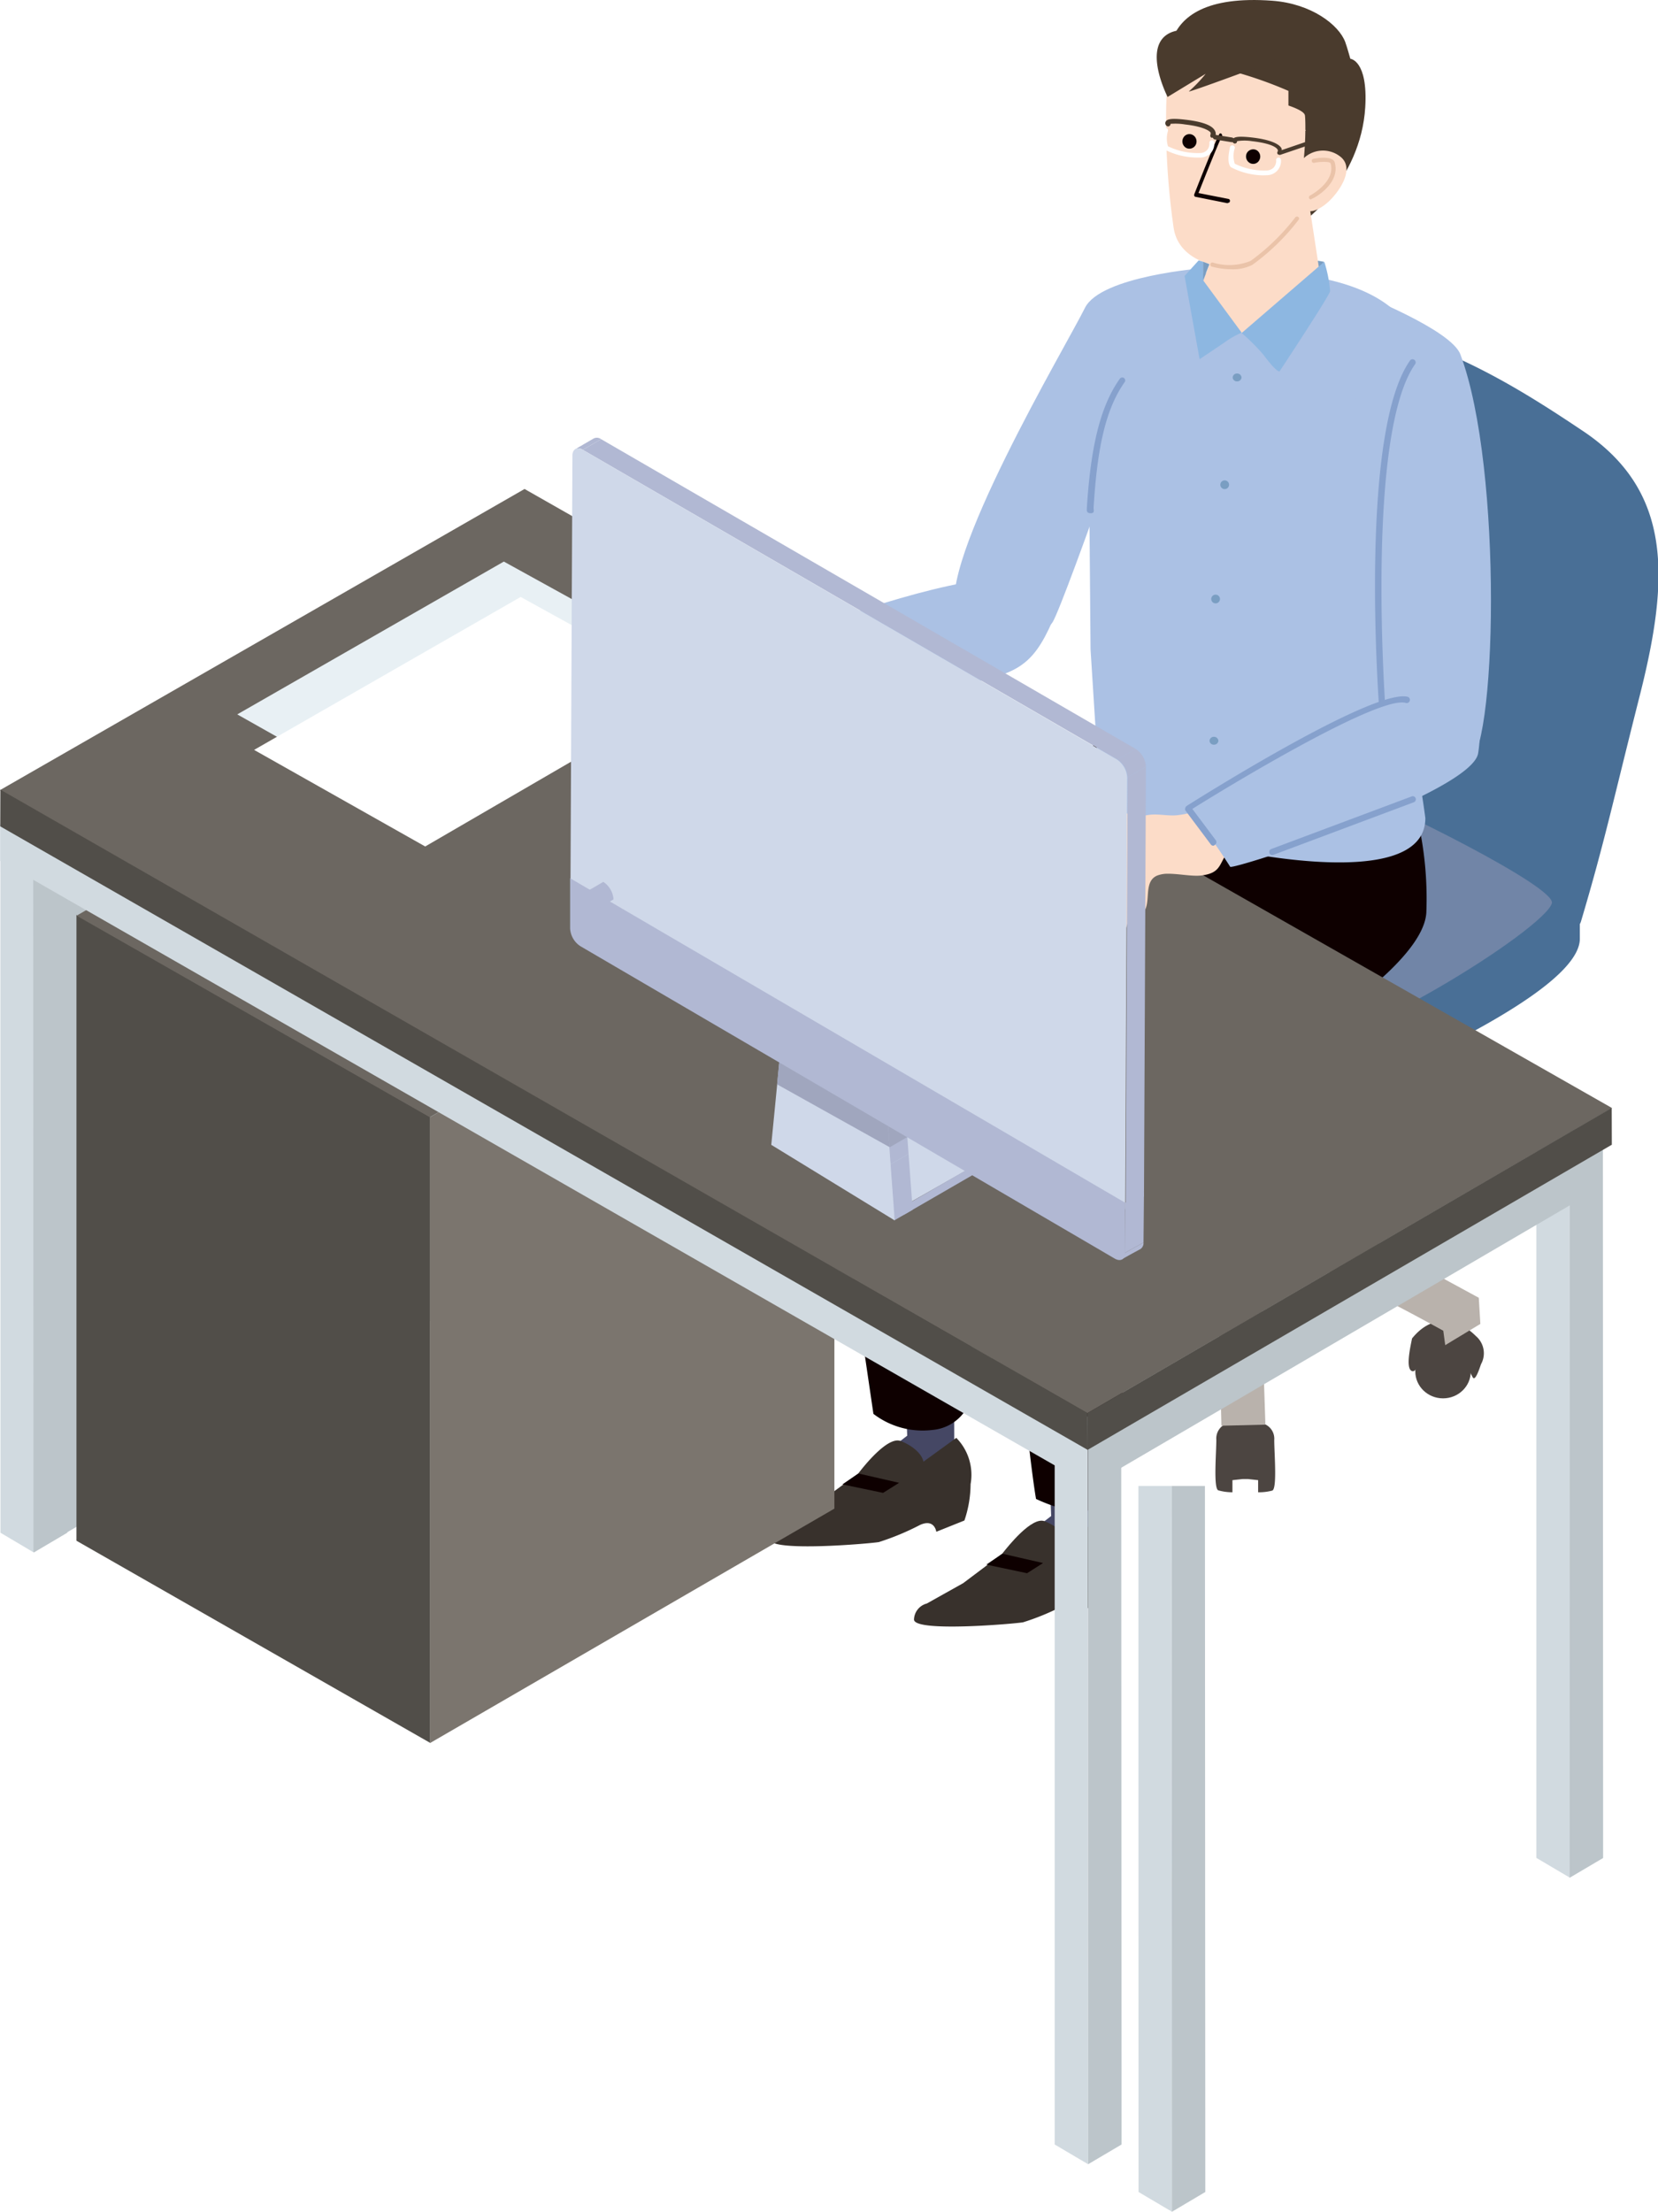 <svg id="company-ico" xmlns="http://www.w3.org/2000/svg" viewBox="0 0 136.83 182.51"><defs>

<style>
#company-ico .cls-1{fill:#abc1e4;}
#company-ico .cls-2{fill:#d1dae0;}
#company-ico .cls-3{fill:#bcc5ca; stroke-linecap:initial;}
#company-ico .cls-4{fill:#496f96;}
#company-ico .cls-5{fill:#4c4541;}
#company-ico .cls-6{fill:#49413d;}
#company-ico .cls-7{fill:#b9b2ac;}
#company-ico .cls-8{fill:#95968e;}
#company-ico .cls-9{fill:#7185a7;}
#company-ico .cls-10{fill:#7a9ec2;}
#company-ico .cls-11{fill:#4a3b2d;}
#company-ico .cls-12{fill:#454764;}
#company-ico .cls-13{fill:#38312c;}
#company-ico .cls-14{fill:#0e0000;}
#company-ico .cls-15{fill:#fcdcc8;}
#company-ico .cls-16{fill:#fff;}
#company-ico .cls-17{fill:#eac3a9;}
#company-ico .cls-18{fill:#8db7e1;}
#company-ico .cls-19{fill:#514e49;}
#company-ico .cls-20{fill:#7b756e;}
#company-ico .cls-21{fill:#6c6761;}
#company-ico .cls-22{fill:#e8f0f4;}
#company-ico .cls-23{fill:#86a1cd;}
#company-ico .cls-24{fill:#cfd8e9;}
#company-ico .cls-25{fill:#b1b8d3;}
#company-ico .cls-26{fill:#bfc9cc;}
#company-ico .cls-27{fill:#a0a6be;}
#company-ico .cls-28{fill:#a8b2b5;}
</style>

</defs><g id="レイヤー_2" data-name="レイヤー 2"><g id="レイヤー_1-2" data-name="レイヤー 1"><path class="cls-1" d="M99.29,22.13s-8.43.64-9.75,3.27C88,28.52,77.22,46.6,78.93,50.68c.63,1.51,6.94,2.3,7.94.66s9.4-25.63,9.29-26.51S99.29,22.13,99.29,22.13Z"/><polygon class="cls-2" points="2.79 128.11 0.04 126.48 0.03 68.22 2.78 68.22 2.79 128.11"/><polygon class="cls-3" points="2.79 128.11 5.55 126.48 5.52 68.22 2.78 68.22 2.79 128.11"/><path class="cls-4" d="M100.49,62.63c-.91-3.07,1.11-17.55,1.88-22.36.94-5.93,1.71-8.74,4.52-11.39a7.09,7.09,0,0,1,6.87-1.6c6.69,1.6,12.48,5.34,17,8.37,7.24,4.93,7,12.05,4.61,21.57-2.28,9-2.92,12.17-4.9,18.83C129.29,79.88,101.47,65.9,100.49,62.63Z"/><path class="cls-5" d="M89.93,94.26a2.34,2.34,0,0,1-1.16,2.81c-2.36.8-1.66-.42-2-1.54a2.09,2.09,0,0,1,.9-2.68A1.87,1.87,0,0,1,89.93,94.26Z"/><path class="cls-6" d="M88.57,94.52a2.1,2.1,0,0,1-.9,2.68,1.87,1.87,0,0,1-2.3-1.41,2.09,2.09,0,0,1,.9-2.67A1.85,1.85,0,0,1,88.57,94.52Z"/><path class="cls-5" d="M86.69,91.48a3.46,3.46,0,0,0-1.45.77c-.79.85-.93,2.37-.28,1.59,1-1.25,3.11-.21,3.6,1.38.16.54,1.17,0,1.17,0h1.18l-.41-2.14Z"/><path class="cls-5" d="M113.77,94a2.33,2.33,0,0,0,1.16,2.82c2.35.8,1.65-.42,2-1.55a2.1,2.1,0,0,0-.91-2.68A1.86,1.86,0,0,0,113.77,94Z"/><path class="cls-6" d="M115.12,94.24a2.11,2.11,0,0,0,.9,2.68,1.86,1.86,0,0,0,2.3-1.41,2.09,2.09,0,0,0-.9-2.67A1.87,1.87,0,0,0,115.12,94.24Z"/><path class="cls-5" d="M117,91.21a3.34,3.34,0,0,1,1.45.76c.79.86.93,2.37.28,1.59-1-1.24-3.11-.21-3.6,1.39-.16.53-1.17,0-1.17,0h-1.18l.42-2.15Z"/><path class="cls-5" d="M82.44,110.65c-.59.68-1,2.52-.09,2.72.51.12.59-1.75,2.76-1.58,1.66.13,2.32,1.81,2.49,2.06s.42-.14.67-.89a1.87,1.87,0,0,0-.42-2.34,2.89,2.89,0,0,0-2.08-.83,6.81,6.81,0,0,0-3,.6A1.65,1.65,0,0,0,82.44,110.65Z"/><path class="cls-5" d="M87.09,113.89a2.29,2.29,0,1,1-2.29-2.22A2.26,2.26,0,0,1,87.09,113.89Z"/><path class="cls-5" d="M116.53,110.45c-.07.42-.59,2.49,0,2.69s.36-1.89,2.52-1.72c1.67.13,2.33,2,2.5,2.25s.42-.34.67-1.09a1.86,1.86,0,0,0-.42-2.33C120.31,108.76,118.21,108.36,116.53,110.45Z"/><ellipse class="cls-5" cx="119.09" cy="113.17" rx="2.29" ry="2.22"/><path class="cls-7" d="M104.33,95.25S115.71,89,116,89s1.28.93,1.28.93l.15,2-1.32.21-9,6.84,14.93,8.11.13,2.16-2.9,1.75-.16-1.19s-11.73-6.52-14.29-6.59c-5.91-.15-5-.82-11.17,2.45-1,.55-7.08,3.3-7.17,3.81a6.8,6.8,0,0,1-.33,1.14l-3.24-1-.05-2.62,14.43-8.29-8.11-6-.41.87-1.88-1.48.13-2,1.77-.76,10.64,6.06Z"/><path class="cls-8" d="M104.88,87H99.4V99.66a4.13,4.13,0,0,0,2.78.59c1.4-.07,2.56-.26,2.66-.59h0Z"/><path class="cls-5" d="M101.21,117.48a1.31,1.31,0,0,0-.83,1.33c0,1.09-.25,4,.16,4.17a4.24,4.24,0,0,0,1.17.16v-1l.83-.09H103l.83.09v1A4.24,4.24,0,0,0,105,123c.41-.17.16-3.08.16-4.17a1.31,1.31,0,0,0-.83-1.33Z"/><polygon class="cls-7" points="100.39 101.19 100.8 117.65 104.43 117.56 103.89 101.26 100.39 101.19"/><path class="cls-4" d="M81.47,72.28a7.17,7.17,0,0,0,.09,2.17c.23,1.28.1,4.41,6.12,8.19,6.31,4,12,7.4,17.32,8,4.29.48,8.25-1.25,13.66-4,4.7-2.36,11.67-6.22,11.72-9.15l0-2.71-.09-.57Z"/><path class="cls-9" d="M99.35,61.64S81.84,70.4,81.47,72.28C81,74.57,104.4,86.61,105.66,86.69c5.37.32,21.78-10,22.41-12.15.4-1.34-13.41-8.15-16.85-9.42C107.49,63.75,102.08,61.36,99.35,61.64Z"/><path class="cls-1" d="M68.53,58.79,79.47,56.5c4.38-.91,5.72-1.45,7.38-5.24,1.09-2.47,1-3.89-5-3.47-5.54.38-16.2,4.46-16.2,4.46Z"/><polygon class="cls-10" points="109.26 21.6 107.91 21.38 108.54 22.69 109.26 21.6"/><path class="cls-11" d="M96.77,7s.86,13,9.82,11.85c.83-.1,5.72-4,6.08-10,.23-3.88-1.23-4-1.23-4s-.28-1-.42-1.38C110.49,2.05,108.23.3,105,.06,94-.75,96.77,7,96.77,7Z"/><polygon class="cls-12" points="90.58 108.43 90.63 125.51 85.38 129.2 82.72 128.21 86.75 125.1 86.11 108.79 90.58 108.43"/><path class="cls-13" d="M82.72,128.21l2.66,1,5.42-3.93A4.35,4.35,0,0,1,92,129.09c-.26,2.66-.5,3-.5,3l-2.29.81s-.18-1-1.37-.45a20.21,20.21,0,0,1-3.41,1.42c-.78.13-9,.84-9-.23a1.41,1.41,0,0,1,1.06-1.32l3-1.68Z"/><path class="cls-13" d="M82.72,128.21l.06-.09c.4-.5,2.37-3,3.43-2.59s2.58,1.5,1.61,2.87S84.11,130,84.11,130Z"/><polygon class="cls-14" points="82.72 128.21 86.08 128.98 84.76 129.82 81.4 129.11 82.72 128.21"/><polygon class="cls-12" points="78.72 107.23 78.75 118.89 73.49 122.58 70.84 121.59 74.87 118.47 74.43 107.23 78.72 107.23"/><path class="cls-13" d="M70.84,121.59l2.65,1,5.43-3.94a4.35,4.35,0,0,1,1.18,3.82,9.47,9.47,0,0,1-.51,3l-2.32.93s-.14-1.1-1.33-.57a21.46,21.46,0,0,1-3.41,1.42c-.78.13-9,.84-9-.23a1.42,1.42,0,0,1,1-1.33l3-1.67Z"/><path class="cls-13" d="M70.84,121.59a.57.57,0,0,1,.06-.09c.39-.5,2.36-3,3.43-2.59s2.57,1.5,1.61,2.87-3.71,1.59-3.71,1.59Z"/><polygon class="cls-14" points="70.84 121.59 74.2 122.36 72.88 123.19 69.52 122.49 70.84 121.59"/><path class="cls-14" d="M98.16,65.56c6.54-.29,15.49-1.5,15.67-1l3.15,3a29.15,29.15,0,0,1,.73,7.77c-.46,6.64-24.26,18.3-24.26,18.3l-1.17,30.53c-1.41.24-2.71.74-4.16.45a13.43,13.43,0,0,1-2.62-.92c-.87-5.07-3.45-31.21-1.91-34.1a11.47,11.47,0,0,1,3.34-3.93c1.38-1.1,8.66-8.86,8.66-8.86Z"/><path class="cls-14" d="M96.31,77,79.23,91c-.26.15.1,3,.11,3.27.2,6.1,1,18.14.92,20.44A3.63,3.63,0,0,1,76.93,118a6.68,6.68,0,0,1-4.85-1.33s-1.57-10.71-1.91-13c-.62-4.15-1-5.59-1.58-9.73-.68-4.57-1.79-8,1.44-11.74,1.68-1.93,19.73-18.9,19.73-18.9s1-4.07,1.82-6.73c0,0,6.35,4.07,8.29,4Z"/><path class="cls-1" d="M97,22.81s13.78-2.1,18.66,3.4c0,0,1.82.8,1.07.66.52,9.54,1.51,7.88,2,17.42.14,2.6-2.37,16.3-2.37,16.3a67.84,67.84,0,0,1,1.27,6.92c0,6.27-16.2,2.84-20.39,1.59-3.74-1.1-6.55-2.62-6.55-4.6L90,53.59,89.84,34.4Z"/><polygon class="cls-15" points="100.47 20.06 99.2 23.46 102.48 27.48 109.21 24.46 107.82 15.38 100.47 20.06"/><path class="cls-15" d="M96.86,18.82c.58,3.66,6.07,3.58,7.14,2.91,4-2.55,3.79-11.77,3.69-12.22C107.42,8.26,96.34,6.63,96.31,7A60.71,60.71,0,0,0,96.86,18.82Z"/><path class="cls-15" d="M107.41,13.25c-.87,1-.36,2.93.34,4,.31.46,1.4,0,2.27-1s1.6-2.44.66-3.27A2.31,2.31,0,0,0,107.41,13.25Z"/><path class="cls-15" d="M107.78,10.78l-1.45-1.41V7.5a33.82,33.82,0,0,0-5.39-1.82,14.25,14.25,0,0,0-4-.25s-.62-.36-.63,1.59S107.78,10.78,107.78,10.78Z"/><path class="cls-14" d="M97.64,11.4a.62.62,0,0,0,.26.81.59.59,0,0,0,.79-.28.61.61,0,0,0-.27-.8A.57.57,0,0,0,97.64,11.4Z"/><path class="cls-14" d="M102.89,12.65a.62.62,0,0,0,.27.81.57.57,0,0,0,.78-.27.61.61,0,0,0-.26-.81A.6.6,0,0,0,102.89,12.65Z"/><path class="cls-14" d="M101.36,16.73a.13.13,0,0,0,.14-.13.15.15,0,0,0-.1-.18l-2.49-.49c.69-1.76,1.77-4.42,1.92-4.65a.18.18,0,0,0,0-.2.12.12,0,0,0-.18-.05s-.17.12-2.09,5a.2.2,0,0,0,0,.13.14.14,0,0,0,.09.08l2.66.53Z"/><path class="cls-11" d="M105.58,12.77a.17.17,0,0,1-.14-.06.17.17,0,0,1,0-.2.19.19,0,0,0,0-.16c-.07-.14-.44-.51-2.12-.7a3.87,3.87,0,0,0-1.23,0,.18.18,0,0,1-.3.15.27.27,0,0,1-.06-.3c.09-.17.34-.3,1.63-.15s2.19.47,2.41.91a.93.93,0,0,1,0,.13l2.93-1a.19.19,0,0,1,.23.11.17.17,0,0,1-.12.21l-3.19,1.08Z"/><path class="cls-16" d="M104.24,14.47a5.9,5.9,0,0,1-2.65-.67c-.37-.33-.15-1.35-.08-1.66a.2.2,0,0,1,.24-.14.19.19,0,0,1,.15.23,2.1,2.1,0,0,0,0,1.28,5.58,5.58,0,0,0,2.61.56.88.88,0,0,0,.59-.23.83.83,0,0,0,.22-.59.2.2,0,0,1,.39-.09,1.16,1.16,0,0,1-.3.92,1.18,1.18,0,0,1-.86.38Z"/><path class="cls-11" d="M101.62,11.73h0l-1.36-.22a.19.19,0,0,1-.16-.22.2.2,0,0,1,.23-.16l1.36.22a.2.2,0,0,1,0,.39Z"/><path class="cls-11" d="M100.08,11.36a.23.23,0,0,1-.11,0,.2.2,0,0,1-.06-.27s0-.05,0-.13-.44-.5-2.11-.69a4.86,4.86,0,0,0-1.2-.05.2.2,0,0,1-.06.15.19.19,0,0,1-.28,0,.27.27,0,0,1-.06-.33c.1-.2.42-.31,1.65-.16,1.39.16,2.21.47,2.42.92a.53.53,0,0,1,0,.5A.2.2,0,0,1,100.08,11.36Z"/><path class="cls-16" d="M98.75,13a5.91,5.91,0,0,1-2.66-.67C95.73,12,95.94,11,96,10.71a.2.2,0,0,1,.24-.15.21.21,0,0,1,.15.24,2.19,2.19,0,0,0,0,1.27,5.61,5.61,0,0,0,2.61.56.81.81,0,0,0,.59-.22.8.8,0,0,0,.22-.6.2.2,0,0,1,.16-.23.19.19,0,0,1,.23.15,1.12,1.12,0,0,1-.29.91A1.19,1.19,0,0,1,99,13Z"/><path class="cls-17" d="M101.61,22.22A6.52,6.52,0,0,1,100,22a.17.17,0,0,1-.11-.21.17.17,0,0,1,.21-.12,4.65,4.65,0,0,0,3.11-.14,17.92,17.92,0,0,0,3.7-3.61.19.19,0,0,1,.25,0,.16.16,0,0,1,0,.23,18.22,18.22,0,0,1-3.8,3.7A3.5,3.5,0,0,1,101.61,22.22Z"/><path class="cls-18" d="M109.29,21.6l-6.82,5.88a15.86,15.86,0,0,1,1.81,1.81c1.13,1.52,1.32,1.35,1.32,1.35s4.17-6.31,4.17-6.62A10.93,10.93,0,0,0,109.29,21.6Z"/><path class="cls-18" d="M102.47,27.45l-3.18-4.32V21.6l-.37-.11-1.16,1.28L99,29.64s1.9-1.27,2.21-1.49A7,7,0,0,1,102.47,27.45Z"/><polygon class="cls-10" points="99.81 21.8 99.29 23.13 99.29 21.6 99.81 21.8"/><path class="cls-1" d="M112.33,24.3s7.42,2.9,8.19,4.94c3.55,9.41,3,33.43.55,33.82.87-.14-5.85.94-6.67-.79s-2.8-31.83-2.6-32.7S112.33,24.3,112.33,24.3Z"/><path class="cls-1" d="M91.19,37.6a4.63,4.63,0,0,1-3.45-1c-1.7-1.33-1.12-.84-1.12-.84l-1.94,3.32s-.18.84,1.65,2.07a3,3,0,0,0,4-.16L91,38.41Z"/><path class="cls-10" d="M102.46,31.15a.35.35,0,0,1-.37.32.34.34,0,0,1-.36-.32.35.35,0,0,1,.36-.33A.36.36,0,0,1,102.46,31.15Z"/><path class="cls-10" d="M101.43,40a.36.36,0,0,1-.72,0,.36.36,0,0,1,.72,0Z"/><path class="cls-10" d="M100.68,49.43a.36.36,0,0,1-.72,0,.36.36,0,0,1,.72,0Z"/><path class="cls-10" d="M100.55,61.13a.35.35,0,0,1-.37.32.34.34,0,0,1-.36-.32.35.35,0,0,1,.36-.33A.36.36,0,0,1,100.55,61.13Z"/><path class="cls-11" d="M105.23,5s-7.51,2.8-7.1,2.53A11.35,11.35,0,0,0,99.5,6.09L96.36,8s-2.19-4.26.27-5.32S105.23,5,105.23,5Z"/><path class="cls-17" d="M108.19,16.46a.19.19,0,0,1-.15-.09.17.17,0,0,1,.07-.23s2.14-1.13,1.7-2.65c0-.15-.68-.18-1.33-.06a.17.17,0,1,1-.06-.33c.36-.07,1.57-.25,1.73.3.51,1.78-1.78,3-1.88,3Z"/><polygon class="cls-3" points="45.94 43.78 2.74 68.93 2.76 128.06 45.96 102.92 45.94 43.78"/><polygon class="cls-19" points="35.5 92.17 6.31 75.5 6.31 127.14 35.5 143.82 35.5 92.17"/><polygon class="cls-20" points="68.86 72.78 35.48 92.2 35.48 143.84 68.86 124.49 68.86 72.78"/><polygon class="cls-21" points="68.86 72.78 39.7 56.41 6.32 75.56 35.47 92.19 68.86 72.78"/><polygon class="cls-2" points="89.8 178.59 87.04 176.96 87.04 116.89 89.78 116.89 89.8 178.59"/><polygon class="cls-3" points="89.8 178.59 92.56 176.96 92.53 116.88 89.79 116.88 89.8 178.59"/><polygon class="cls-2" points="129.55 154.94 126.79 153.31 126.79 93.23 129.53 93.23 129.55 154.94"/><polygon class="cls-3" points="129.54 154.95 132.3 153.32 132.28 93.24 129.53 93.24 129.54 154.95"/><polygon class="cls-2" points="89.76 119.44 0.02 68 0.02 71.04 89.76 122.48 89.76 119.44"/><polygon class="cls-3" points="131.35 95.37 92.16 118.21 92.15 121.34 131.35 98.41 131.35 95.37"/><polygon class="cls-21" points="133.03 91.43 43.29 40.35 0 65.2 89.73 116.62 133.03 91.43"/><polygon class="cls-22" points="55.7 54.13 41.58 46.34 19.58 58.95 33.7 66.92 55.7 54.13"/><polygon class="cls-16" points="57.1 57.06 42.97 49.26 20.97 61.88 35.09 69.85 57.1 57.06"/><polygon class="cls-19" points="89.75 116.6 0.03 65.16 0.02 68.19 89.76 119.64 89.75 116.6"/><polygon class="cls-19" points="133.01 91.42 89.75 116.6 89.76 119.64 133.02 94.46 133.01 91.42"/><path class="cls-23" d="M114.09,58.84a.25.25,0,0,1-.26-.24c-.07-.93-1.67-22.94,2.55-28.87a.26.26,0,0,1,.42.3c-4.11,5.78-2.47,28.31-2.46,28.53a.25.25,0,0,1-.23.28Z"/><path class="cls-23" d="M92.77,31.2a.25.25,0,0,0-.36.06C90.76,33.59,90,37,89.69,42c0,.17,0,.35.32.35s.26-.2.24-.42c.3-5,1-8.19,2.58-10.42A.25.25,0,0,0,92.77,31.2Z"/><path class="cls-15" d="M96.41,72.1c.91,0,2,.24,2.76.14,1.75-.22,1.38-1.1,2.36-2.18.71-.79,1.77-.36,1.37-1.62-.31-1-1.21-1.66-1.66-2.54a10.94,10.94,0,0,1-4,1.36c-.86.11-1.69-.15-2.53,0-.53.07-.55.17-1.06,0l-.07,0a1.61,1.61,0,0,0-1-.09c-.5.12-.62.32-1.07,0a1.38,1.38,0,0,0-1-.32,4.43,4.43,0,0,0-1.67,1,4.51,4.51,0,0,0-1.46,2.16,8.94,8.94,0,0,0-.09,2.53c0,.47-.08,1.54.47,1.55.72,0,.95-.67,1-1.3s.32-2.34.32-2.34l1.62-1.58a14,14,0,0,0-1.45,2.36A4.55,4.55,0,0,0,88.75,73a11.61,11.61,0,0,0-.06,1.17c0,.64-.45,2.29.57,1.84.51-.22.85-1.19.93-1.87a13.35,13.35,0,0,1,.43-1.78s.63-1.12.87-1.52a.24.24,0,0,0,.06-.09c.21-.31.61-.48.78-.81-.48.94-1.21,2.18-1,3.26.14.6.34,2.25.51,2.69s.24,1,.69.94.39-.27.51-.59c.25-.67-.07-1.64.14-2.28a3,3,0,0,0,.18,1.52c.26.46.88,0,1.08-.29.54-.86-.07-2.46,1.06-2.94A2.41,2.41,0,0,1,96.41,72.1Z"/><polygon class="cls-24" points="63.84 93.26 63.85 93.9 74.6 100.22 74.6 100.1 74.61 99.5 81.39 95.64 72.05 90.02 70.67 89.21 63.88 93.24 63.84 93.26"/><polygon class="cls-25" points="63.84 93.22 63.84 93.26 63.85 93.9 63.85 93.96 74.6 100.24 74.6 99.45 63.88 93.24 63.84 93.22"/><polygon class="cls-25" points="74.6 100.24 82.47 95.69 82.47 94.97 74.6 99.53 74.6 100.24"/><polygon class="cls-25" points="73.81 100.7 75.32 99.83 74.98 95.22 73.47 96.09 73.81 100.7"/><polygon class="cls-25" points="73.47 96.09 74.98 95.22 74.52 88.94 73.01 89.82 73.47 96.09"/><polygon class="cls-26" points="73.01 89.82 74.52 88.94 67.02 84.55 65.5 85.43 73.01 89.82"/><polygon class="cls-24" points="64.51 85.62 63.96 91.31 63.65 94.47 73.84 100.71 73.58 97.23 73.13 90.95 64.51 85.62"/><polygon class="cls-27" points="64.68 83.79 64.13 89.48 73.43 94.67 72.98 88.39 64.68 83.79"/><polygon class="cls-27" points="73.43 94.67 74.94 93.79 74.49 87.51 72.98 88.39 73.43 94.67"/><polygon class="cls-28" points="72.98 88.39 74.49 87.51 66.99 83.13 65.48 84 72.98 88.39"/><path class="cls-25" d="M49,36.18l-.83.48-.08.05-.61.35a.62.62,0,0,1,.62.06l1.51-.88A.6.6,0,0,0,49,36.18Z"/><polygon class="cls-25" points="92.9 99.6 94.41 98.72 94.57 63.27 93.06 64.14 92.9 99.6"/><polygon class="cls-25" points="92.21 62.67 93.72 61.8 49.61 36.24 48.1 37.12 92.21 62.67"/><path class="cls-24" d="M48.1,37.12c-.47-.28-.86-.06-.86.47l-.16,35.46a1.87,1.87,0,0,0,.85,1.47L92,100.08c.47.27.86.06.86-.48l.16-35.46a1.91,1.91,0,0,0-.85-1.47Z"/><path class="cls-25" d="M93.06,64.14l1.51-.88a1.87,1.87,0,0,0-.85-1.46l-1.51.87A1.91,1.91,0,0,1,93.06,64.14Z"/><path class="cls-25" d="M47.05,72.47l0,4.14a1.87,1.87,0,0,0,.85,1.47L92,103.86c.47.27.86.06.86-.47l0-4.14Z"/><path class="cls-25" d="M92.58,103.92c.51-.29,1-.56,1.54-.85a.6.6,0,0,0,.25-.54l-1.54.86A.58.58,0,0,1,92.58,103.92Z"/><polygon class="cls-25" points="92.83 103.39 94.37 102.53 94.41 98.39 92.87 99.25 92.83 103.39"/><path class="cls-1" d="M120.5,56.55a4,4,0,0,0-4.3.06c-2.32,1.46-17.85,10.51-17.85,10.51a45.29,45.29,0,0,1,3.17,4.4c0,.36,20-6.09,20.47-9.38C122.65,57.93,120.5,56.55,120.5,56.55Z"/><path class="cls-23" d="M100.13,69.79a.26.26,0,0,1-.2-.1l-2.11-2.82a.29.29,0,0,1,0-.2.3.3,0,0,1,.12-.17c1.58-1,15.48-9.7,18.24-9A.25.25,0,1,1,116,58c-2.11-.57-13.2,6-17.6,8.75l1.94,2.59a.26.26,0,0,1-.06.36A.27.27,0,0,1,100.13,69.79Z"/><path class="cls-23" d="M105,70.56a.25.25,0,0,1-.24-.17.26.26,0,0,1,.15-.33l11.59-4.34a.25.25,0,0,1,.33.15.26.26,0,0,1-.15.33l-11.59,4.34Z"/><path class="cls-25" d="M49.14,75.08l1.49-.86a1.87,1.87,0,0,0-.84-1.45l-1.49.87A1.81,1.81,0,0,1,49.14,75.08Z"/><polygon class="cls-2" points="96.72 182.51 93.96 180.88 93.95 122.62 96.7 122.62 96.72 182.51"/><polygon class="cls-3" points="96.72 182.51 99.47 180.88 99.44 122.62 96.7 122.62 96.72 182.51"/></g></g></svg>